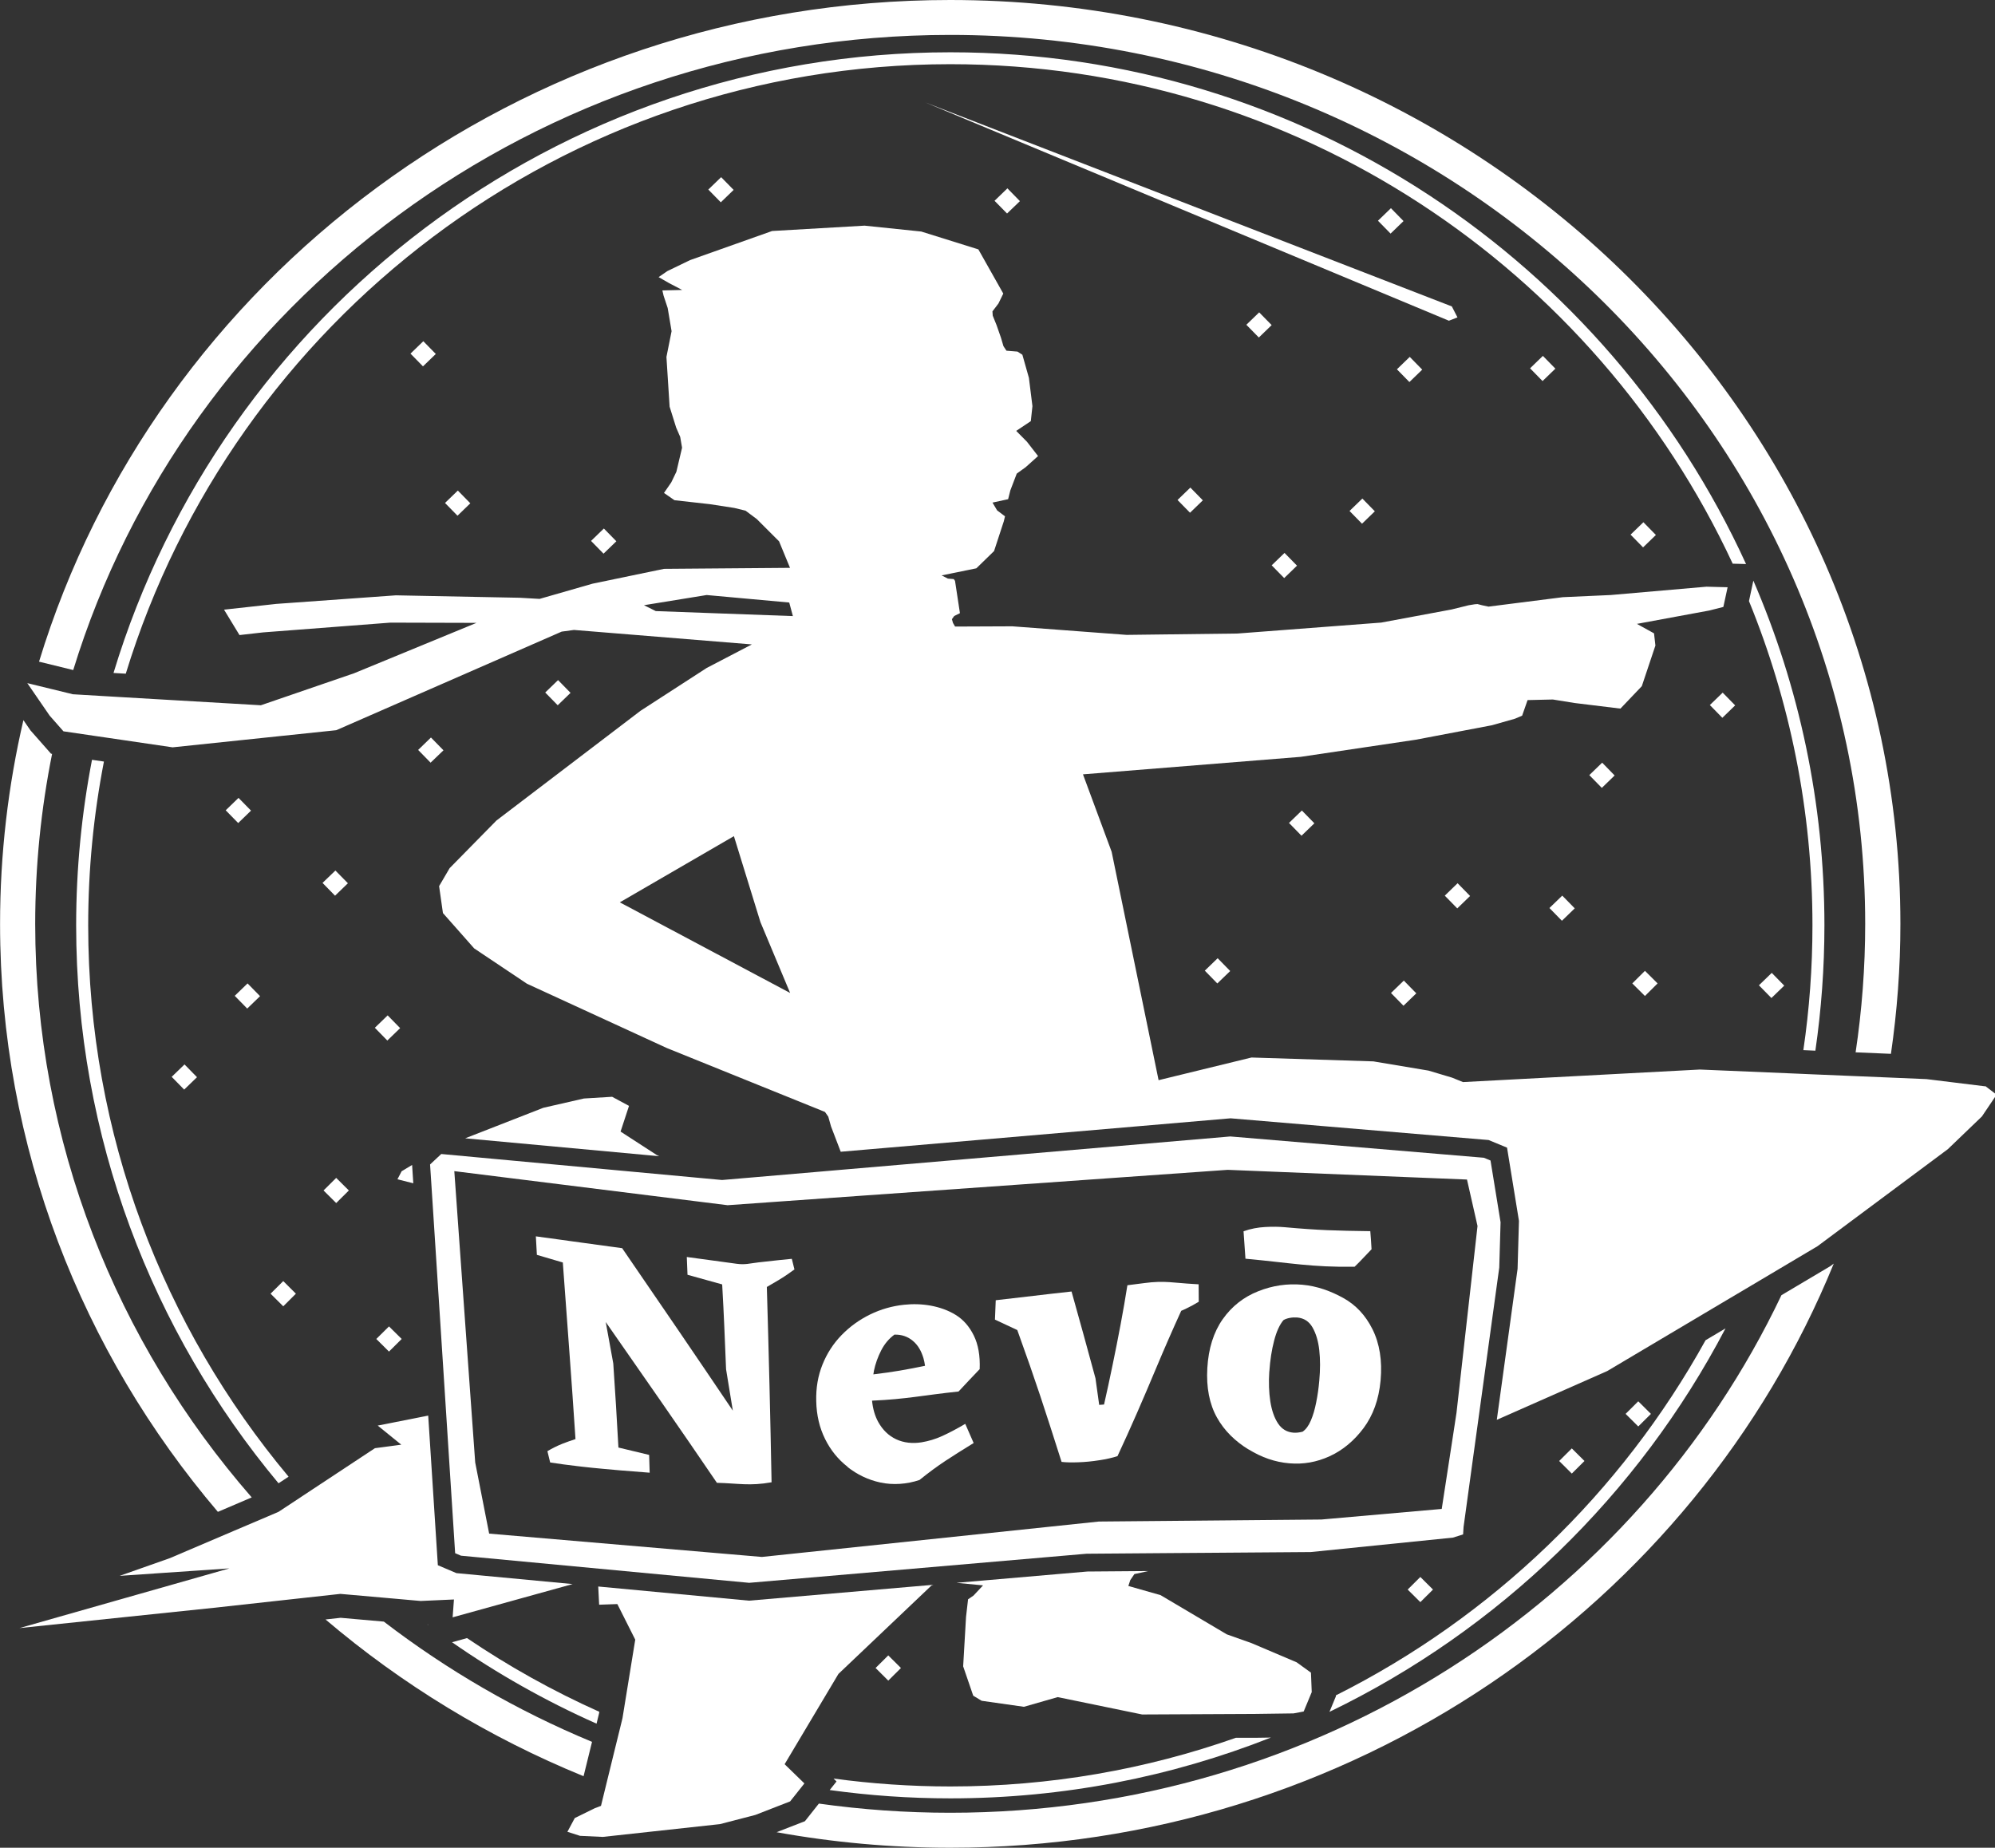 <svg width="217" height="201" viewBox="0 0 217 201" fill="none" xmlns="http://www.w3.org/2000/svg">
<rect x="0" y="0" width="217" height="201" fill="#333333" stroke="none"/>
<g clip-path="url(#clip0_22_196)">
<path d="M103.372 195.629C115.673 195.629 127.435 193.279 138.239 189.015L136.494 189.041H134.423C124.7 192.471 114.247 194.334 103.372 194.334C99.06 194.334 94.821 194.037 90.666 193.474L90.991 193.791L90.249 194.723C94.541 195.318 98.917 195.629 103.372 195.629Z" fill="white"/>
<path d="M145.305 184.426V184.536L144.608 186.219C163.064 177.308 178.212 162.611 187.688 144.503L185.519 145.791C176.35 162.378 162.296 175.903 145.305 184.426Z" fill="white"/>
<path d="M197.463 114.288C198.107 109.835 198.446 105.279 198.446 100.652C198.446 87.347 195.685 74.669 190.716 63.162L190.24 65.389C194.688 76.28 197.144 88.188 197.144 100.659C197.144 105.273 196.805 109.803 196.154 114.236L197.463 114.294V114.288Z" fill="white"/>
<path d="M103.371 5.688C60.494 5.688 24.161 34.183 12.347 73.206L13.682 73.284C25.424 34.946 61.191 6.983 103.371 6.983C141.026 6.983 173.556 29.264 188.469 61.318L189.921 61.357C174.93 28.546 141.769 5.688 103.371 5.688Z" fill="white"/>
<path d="M10.009 82.642C8.883 88.479 8.284 94.498 8.284 100.659C8.284 123.717 16.561 144.885 30.296 161.355L31.39 160.637C17.792 144.374 9.593 123.458 9.593 100.665C9.593 94.569 10.185 88.615 11.305 82.842L10.016 82.655L10.009 82.642Z" fill="white"/>
<path d="M46.563 176.712H46.492C46.492 176.712 46.537 176.751 46.556 176.763V176.712H46.563Z" fill="white"/>
<path d="M64.89 187.494L65.157 186.394L65.189 186.213C60.142 183.954 55.329 181.268 50.797 178.194L49.169 178.647C54.092 182.071 59.348 185.041 64.883 187.5L64.89 187.494Z" fill="white"/>
<path d="M64.395 189.481C56.228 186.096 48.628 181.676 41.751 176.402L37.049 175.987L35.408 176.169C43.705 183.223 53.167 189.008 63.476 193.221L64.395 189.487V189.481Z" fill="white"/>
<path d="M103.352 3.799C158.232 3.799 202.881 47.178 202.881 100.497C202.881 105.24 202.523 109.906 201.839 114.475L205.681 114.637C206.352 110.016 206.71 105.299 206.71 100.497C206.704 45.081 160.342 0 103.352 0C56.547 0 16.919 30.41 4.246 71.977L7.965 72.889C20.221 32.979 58.345 3.799 103.352 3.799Z" fill="white"/>
<path d="M193.77 140.892C177.991 174.098 143.397 197.195 103.352 197.195C98.5 197.195 93.74 196.852 89.07 196.198L87.553 198.114L84.472 199.311C90.594 200.418 96.905 201 103.352 201C146.926 201 184.288 174.641 199.462 137.456L199.091 137.734L193.77 140.892Z" fill="white"/>
<path d="M27.378 162.889C12.693 146.037 3.829 124.26 3.829 100.503C3.829 94.18 4.468 87.994 5.666 82.007L5.549 81.988L3.308 79.445L2.546 78.338C0.886 85.47 0.007 92.886 0.007 100.503C0.007 124.778 8.903 147.073 23.699 164.462L27.385 162.889H27.378Z" fill="white"/>
<path d="M141.463 186.245L141.801 186.18L141.847 186.077L142.68 184.07L142.596 181.954L141.039 180.828L136.135 178.744L133.439 177.787L126.237 173.522L122.733 172.525L122.941 171.891L123.391 171.231L124.908 170.901L118.272 170.953L104.042 172.182L106.927 172.46L105.885 173.574L105.299 173.975L105.078 175.884L104.765 181.268L105.859 184.459L106.777 185.015L111.375 185.669L115.048 184.614L124.231 186.504L136.455 186.445L140.694 186.387L141.463 186.245Z" fill="white"/>
<path d="M215.919 118.171L209.55 117.388L205.271 117.206L201.422 117.045L197.066 116.863L195.757 116.805L184.894 116.346L159.131 117.711L157.939 117.226L155.38 116.462L149.388 115.459L136.129 115.038L126.022 117.504L120.916 92.66L117.797 84.234L141.482 82.331L154.006 80.467L162.276 78.895L164.784 78.183L165.565 77.853L166.158 76.157L168.906 76.093L171.27 76.474L176.258 77.083L178.583 74.643L180.062 70.223L179.912 68.896L178.049 67.867L185.929 66.411L187.453 66.023L187.916 63.881L185.61 63.822L175.197 64.728L170 64.962L161.905 65.99L161.215 65.842L160.713 65.712L160.42 65.732L159.743 65.842L157.887 66.301L150.241 67.725L134.605 68.916L122.544 69.064L110.118 68.132L103.886 68.158L103.658 67.764L103.541 67.356L103.795 67.007L104.414 66.702L103.88 63.188L103.743 62.994L103.105 62.942L102.421 62.593L106.198 61.823L108.126 59.946L109.181 56.723L109.317 56.167L108.458 55.52L107.956 54.672L109.656 54.303L109.897 53.345L110.594 51.52L111.564 50.821L112.912 49.611L111.701 48.051L110.535 46.873L112.124 45.812L112.3 44.181L111.916 41.101L111.206 38.59L110.672 38.247L109.474 38.15L109.148 37.658L108.875 36.733L108.393 35.354L107.982 34.338L107.95 33.872L108.601 33.018L109.129 31.937L106.419 27.129L100.207 25.187L94.039 24.547L83.984 25.129L75.062 28.294L72.587 29.491L71.637 30.145L72.802 30.811L74.203 31.542L72.047 31.594L72.184 32.177L72.626 33.51L73.05 36.027L72.49 38.829L72.835 44.239L73.551 46.524L73.988 47.527L74.189 48.705L73.571 51.319L73.017 52.471L72.223 53.623L73.362 54.413L77.224 54.846L79.868 55.254L81.093 55.552L82.317 56.464L84.74 58.885L85.931 61.771L72.223 61.881L64.46 63.492L58.69 65.149L56.554 65.026L43.06 64.761L30.055 65.693L24.369 66.32L26.05 69.084L28.616 68.793L42.455 67.731L51.826 67.757L38.514 73.239L28.375 76.72L12.966 75.821L11.638 75.743L7.926 75.523L7.268 75.361L3.556 74.455L2.97 74.313L3.419 74.966L5.399 77.846L6.356 78.933L6.903 79.555L10.57 80.092L11.859 80.28L18.775 81.296L36.58 79.432L61.093 68.709L62.434 68.527L81.783 70.1L76.866 72.663L69.67 77.322L54.001 89.256L48.908 94.439L47.762 96.394L48.179 99.325L51.578 103.17L57.322 107.014L72.522 114.003L89.735 120.96L90.093 121.471L90.392 122.532L91.447 125.289L133.856 121.652L161.918 124.014L163.924 124.843L165.22 132.809L165.07 138.025L162.81 154.45L174.826 149.143L187.837 141.416L189.837 140.232L195.652 136.776L197.691 135.566L201.227 132.932L211.868 125.011L215.574 121.452L217.039 119.277V118.98L215.965 118.158L215.919 118.171ZM67.416 98.16L79.829 90.958L82.714 100.309L85.944 108.017L67.41 98.154L67.416 98.16ZM71.331 66.476L70.047 65.835L76.866 64.728L85.847 65.544L86.244 67.019L71.337 66.476H71.331Z" fill="white"/>
<path d="M44.825 126.726L43.685 127.412L43.23 128.286L44.955 128.719L44.825 126.726Z" fill="white"/>
<path d="M66.583 119.31L63.515 119.497L59.1 120.507L50.601 123.827L71.701 125.775L71.434 125.645L67.501 123.095L68.419 120.3L66.583 119.31Z" fill="white"/>
<path d="M38.13 173.483L42.91 173.904L45.235 174.111L45.763 174.156L49.377 173.994L49.234 175.936L62.285 172.318L49.644 171.127L47.625 170.267L46.577 153.991L41.087 155.078L43.646 157.155L40.781 157.537L33.096 162.611L32.002 163.336L30.302 164.455L29.202 164.928L25.489 166.507L18.482 169.496L13.012 171.425L24.956 170.61L2.116 177.107L23.256 174.9L32.783 173.852L37.023 173.386L38.13 173.483Z" fill="white"/>
<path d="M86.114 195.745L87.292 194.263L87.494 194.004L86.211 192.755L85.345 191.914L91.2 182.09L101.32 172.473L101.528 172.396L81.47 174.124L65.072 172.583L65.17 174.564L67.149 174.493L69.097 178.363L67.709 186.905L67.625 187.254L67.312 188.529L66.837 190.458L65.925 194.179L65.371 196.444L64.681 196.709L62.519 197.771L61.718 199.266L63.092 199.706L65.567 199.822L78.312 198.431L79.158 198.211L82.154 197.434L85.944 195.959L86.114 195.745Z" fill="white"/>
<path d="M20.07 115.791L18.675 117.141L20.033 118.528L21.428 117.178L20.07 115.791Z" fill="white"/>
<path d="M187.379 75.347L185.984 76.696L187.342 78.083L188.737 76.733L187.379 75.347Z" fill="white"/>
<path d="M167.823 38.715L166.428 40.065L167.786 41.452L169.181 40.102L167.823 38.715Z" fill="white"/>
<path d="M151.294 22.648L149.884 24.011L151.256 25.411L152.665 24.048L151.294 22.648Z" fill="white"/>
<path d="M108.178 21.841L109.539 23.226L110.939 21.88L109.578 20.489L108.178 21.841Z" fill="white"/>
<path d="M78.44 19.272L77.044 20.621L78.403 22.008L79.798 20.658L78.44 19.272Z" fill="white"/>
<path d="M140.206 89.521L141.567 90.912L142.967 89.56L141.606 88.168L140.206 89.521Z" fill="white"/>
<path d="M139.72 60.148L138.324 61.497L139.683 62.884L141.078 61.534L139.72 60.148Z" fill="white"/>
<path d="M178.756 56.81L177.36 58.159L178.719 59.546L180.114 58.196L178.756 56.81Z" fill="white"/>
<path d="M26.928 106.978L25.532 108.328L26.891 109.714L28.286 108.364L26.928 106.978Z" fill="white"/>
<path d="M42.167 110.455L40.772 111.804L42.13 113.191L43.525 111.841L42.167 110.455Z" fill="white"/>
<path d="M36.482 94.698L35.082 96.044L36.443 97.436L37.843 96.083L36.482 94.698Z" fill="white"/>
<path d="M148.186 54.234L146.791 55.584L148.149 56.971L149.544 55.621L148.186 54.234Z" fill="white"/>
<path d="M172.872 84.318L174.233 85.709L175.627 84.357L174.272 82.965L172.872 84.318Z" fill="white"/>
<path d="M25.945 86.796L24.55 88.145L25.908 89.532L27.304 88.182L25.945 86.796Z" fill="white"/>
<path d="M152.696 106.671L151.301 108.02L152.659 109.407L154.054 108.057L152.696 106.671Z" fill="white"/>
<path d="M192.717 105.832L191.322 107.182L192.68 108.568L194.075 107.218L192.717 105.832Z" fill="white"/>
<path d="M48.237 81.619L46.876 80.228L45.483 81.58L46.837 82.965L48.237 81.619Z" fill="white"/>
<path d="M60.701 73.983L59.305 75.333L60.664 76.72L62.059 75.37L60.701 73.983Z" fill="white"/>
<path d="M65.684 57.493L64.289 58.842L65.647 60.229L67.042 58.88L65.684 57.493Z" fill="white"/>
<path d="M132.41 106.981L133.811 105.629L132.449 104.237L131.049 105.59L132.41 106.981Z" fill="white"/>
<path d="M136.963 33.979L135.567 35.329L136.926 36.715L138.321 35.365L136.963 33.979Z" fill="white"/>
<path d="M153.341 38.824L151.945 40.173L153.303 41.56L154.699 40.21L153.341 38.824Z" fill="white"/>
<path d="M46.045 37.118L44.65 38.468L46.008 39.854L47.403 38.505L46.045 37.118Z" fill="white"/>
<path d="M158.546 96.08L157.151 97.43L158.509 98.817L159.904 97.467L158.546 96.08Z" fill="white"/>
<path d="M169.93 97.427L168.535 98.776L169.893 100.163L171.288 98.813L169.93 97.427Z" fill="white"/>
<path d="M129.478 53.04L128.082 54.39L129.441 55.776L130.836 54.427L129.478 53.04Z" fill="white"/>
<path d="M49.8 53.363L48.404 54.713L49.763 56.1L51.158 54.75L49.8 53.363Z" fill="white"/>
<path d="M32.184 140.73L30.81 139.358L29.43 140.73L30.81 142.102L32.184 140.73Z" fill="white"/>
<path d="M178.924 105.609L177.547 106.978L178.924 108.346L180.3 106.978L178.924 105.609Z" fill="white"/>
<path d="M40.93 145.655L42.311 147.027L43.692 145.655L42.311 144.29L40.93 145.655Z" fill="white"/>
<path d="M36.569 128.133L35.192 129.501L36.569 130.869L37.946 129.501L36.569 128.133Z" fill="white"/>
<path d="M178.197 152.436L176.82 153.805L178.197 155.173L179.574 153.805L178.197 152.436Z" fill="white"/>
<path d="M170.969 157.561L169.592 158.929L170.969 160.298L172.346 158.929L170.969 157.561Z" fill="white"/>
<path d="M154.493 171.546L153.116 172.915L154.493 174.283L155.87 172.915L154.493 171.546Z" fill="white"/>
<path d="M97.999 181.449L96.846 180.304L96.618 180.077L95.237 181.449L95.439 181.644L96.618 182.821L97.999 181.449Z" fill="white"/>
<path d="M158.532 34.526L157.92 33.335L100.649 11.144L157.6 34.888L158.532 34.526Z" fill="white"/>
<path d="M46.779 126.661L46.922 128.842L47.111 131.767L48.348 150.93L48.517 153.564L49.507 168.959L50.145 169.231L81.49 172.182L118.187 169.018L127.474 168.946L131.134 168.921L142.563 168.836L158.043 167.264L159.144 166.914L159.196 166.099L160.251 158.417L160.668 155.401L163.077 137.889L163.22 132.958L162.126 126.241L161.768 126.092L161.41 125.943L133.823 123.626L92.131 127.198L89.435 127.431L82.18 128.053L78.54 128.363L76.586 128.182L47.996 125.535L46.792 126.661H46.779ZM79.113 131.107L83.398 130.803L93.251 130.104L133.537 127.257L159.567 128.312L160.713 133.366L158.427 153.68L157.984 156.579L157.516 159.621L156.819 164.145L144.308 165.245L143.735 165.296L133.022 165.394L119.522 165.516L82.87 169.367L53.206 166.83L51.689 159.09L51.24 152.852L51.051 150.224L49.944 134.783L49.651 130.68L49.416 127.399L79.113 131.101V131.107Z" fill="white"/>
<path d="M61.217 137.313C61.679 143.727 62.181 150.134 62.597 156.547C62.129 156.702 61.666 156.858 61.223 157.032C60.624 157.272 60.064 157.55 59.543 157.861C59.667 158.352 59.725 158.598 59.843 159.09C61.015 159.271 61.601 159.343 62.773 159.485C62.995 159.511 63.105 159.524 63.327 159.55C64.186 159.647 64.616 159.692 65.476 159.77C66.244 159.841 66.635 159.88 67.403 159.944C68.706 160.055 69.364 160.106 70.666 160.203C70.647 159.427 70.634 159.038 70.608 158.268C69.273 157.951 68.608 157.796 67.267 157.466C67.071 153.803 66.948 151.978 66.707 148.322C66.381 146.516 66.218 145.616 65.886 143.811C69.943 149.629 73.994 155.44 77.98 161.304C80.344 161.362 81.522 161.672 83.925 161.245C83.795 154.159 83.619 147.079 83.411 139.999C83.847 139.747 84.277 139.501 84.681 139.255C85.313 138.873 85.886 138.485 86.413 138.09C86.296 137.624 86.237 137.391 86.127 136.938C84.993 137.048 84.427 137.106 83.294 137.236C82.968 137.275 82.805 137.288 82.48 137.326C81.535 137.436 81.06 137.605 80.116 137.475C79.438 137.385 79.093 137.333 78.416 137.242C76.931 137.042 76.189 136.938 74.704 136.738C74.737 137.534 74.749 137.915 74.782 138.673C76.293 139.093 77.048 139.3 78.553 139.721C78.761 143.377 78.82 145.248 78.976 148.949C79.269 150.755 79.419 151.654 79.712 153.454C75.733 147.551 71.721 141.675 67.69 135.806C67.697 135.793 67.703 135.786 67.71 135.78C67.697 135.78 67.683 135.78 67.671 135.78C65.893 135.534 65.007 135.417 63.229 135.171C62.702 135.1 62.441 135.061 61.913 134.99C61.555 134.938 61.38 134.919 61.028 134.867C59.927 134.718 59.38 134.641 58.286 134.492C58.332 135.359 58.351 135.747 58.397 136.505C59.523 136.835 60.084 137.003 61.21 137.333L61.217 137.313Z" fill="white"/>
<path d="M92.196 159.589C93.232 160.397 94.41 160.98 95.765 161.271C97.113 161.562 98.643 161.465 100.017 160.993C102.154 159.271 103.423 158.521 105.905 156.974C105.54 156.139 105.358 155.719 104.993 154.89C104.081 155.427 103.241 155.867 102.492 156.21C101.743 156.553 100.988 156.773 100.245 156.896C99.275 157.052 98.324 156.961 97.491 156.573C96.651 156.184 96.006 155.544 95.53 154.69C95.172 154.042 94.944 153.272 94.853 152.366C98.624 152.204 100.389 151.777 104.264 151.37C105.175 150.392 105.638 149.907 106.562 148.936C106.621 147.487 106.406 146.264 105.924 145.286C105.442 144.303 104.785 143.552 103.958 143.041C103.13 142.53 102.212 142.212 101.242 142.031C100.271 141.856 99.314 141.831 98.337 141.934C97.048 142.07 95.817 142.419 94.645 142.989C93.472 143.565 92.437 144.309 91.538 145.235C90.64 146.16 89.949 147.228 89.461 148.445C88.972 149.661 88.745 150.981 88.784 152.425C88.816 153.965 89.148 155.33 89.747 156.54C90.347 157.751 91.167 158.767 92.203 159.569L92.196 159.589ZM95.049 149.156C95.218 148.347 95.491 147.59 95.856 146.885C96.221 146.179 96.696 145.616 97.289 145.183C98.057 145.163 98.722 145.383 99.288 145.856C99.855 146.328 100.206 146.95 100.447 147.746C100.525 148.017 100.578 148.296 100.617 148.574C98.428 149.02 97.25 149.234 94.996 149.506C95.016 149.389 95.029 149.279 95.055 149.163L95.049 149.156Z" fill="white"/>
<path d="M115.465 159.026C115.94 159.084 116.546 159.097 117.282 159.071C118.018 159.045 118.773 158.974 119.548 158.851C120.323 158.734 120.994 158.585 121.554 158.398C122.98 155.35 124.393 152.088 125.735 148.878C126.64 146.717 127.552 144.633 128.483 142.594C128.685 142.504 128.887 142.419 129.076 142.322C129.525 142.109 129.962 141.869 130.391 141.604C130.391 140.847 130.385 140.465 130.378 139.708C130.163 139.695 130.053 139.689 129.838 139.676C127.689 139.559 126.673 139.281 124.498 139.572C123.749 139.676 123.371 139.721 122.629 139.811C122.414 141.183 122.166 142.614 121.886 144.102C121.606 145.591 121.313 147.073 121.007 148.542C120.701 150.011 120.401 151.428 120.089 152.787C119.88 152.8 119.77 152.813 119.561 152.826C119.405 151.667 119.32 151.085 119.157 149.933C118.122 146.128 117.608 144.244 116.553 140.491C116.539 140.491 116.526 140.491 116.513 140.497C113.238 140.853 111.668 141.067 108.308 141.442C108.275 142.284 108.256 142.704 108.223 143.552C109.2 143.999 109.688 144.232 110.652 144.685C112.736 150.457 113.615 153.208 115.465 159.013V159.026Z" fill="white"/>
<path d="M147.343 137.799C148.079 137.093 148.444 136.653 149.186 135.896C149.134 134.997 149.102 134.537 149.049 133.929C145.311 133.877 143.501 133.838 139.704 133.495C139.112 133.443 138.415 133.431 137.614 133.476C136.813 133.521 136.031 133.663 135.263 133.942C135.347 135.055 135.386 135.806 135.471 136.925C140.408 137.378 142.628 137.864 147.343 137.799Z" fill="white"/>
<path d="M135.797 157.66C137.236 158.547 138.695 159.051 140.238 159.181C141.782 159.31 143.214 159.058 144.628 158.411C146.041 157.764 147.285 156.735 148.32 155.35C149.349 153.965 149.981 152.243 150.17 150.159C150.365 148.024 150.059 146.141 149.29 144.6C148.522 143.06 147.46 141.941 146.099 141.19C144.738 140.439 143.253 139.896 141.632 139.753C140.01 139.611 138.415 139.844 136.858 140.465C135.302 141.08 133.993 142.089 132.996 143.507C132 144.924 131.446 146.704 131.323 148.82C131.199 150.936 131.557 152.742 132.365 154.191C133.172 155.641 134.351 156.78 135.79 157.666L135.797 157.66ZM138.07 149.189C138.154 147.94 138.33 146.82 138.591 145.83C138.851 144.833 139.19 144.096 139.607 143.604C139.789 143.494 140.017 143.416 140.284 143.364C140.551 143.313 140.818 143.3 141.091 143.319C141.834 143.384 142.387 143.74 142.765 144.4C143.143 145.06 143.39 145.882 143.501 146.878C143.612 147.875 143.612 148.982 143.501 150.192C143.429 151.014 143.319 151.803 143.162 152.567C143.013 153.331 142.817 153.991 142.576 154.547C142.335 155.104 142.042 155.499 141.684 155.744C141.319 155.835 140.987 155.874 140.681 155.848C139.971 155.79 139.418 155.453 139.014 154.845C138.61 154.237 138.33 153.434 138.174 152.444C138.024 151.454 137.985 150.373 138.063 149.202L138.07 149.189Z" fill="white"/>
</g>
<defs>
<clipPath id="clip0_22_196">
<rect width="217" height="201" fill="white"/>
</clipPath>
</defs>
</svg>

